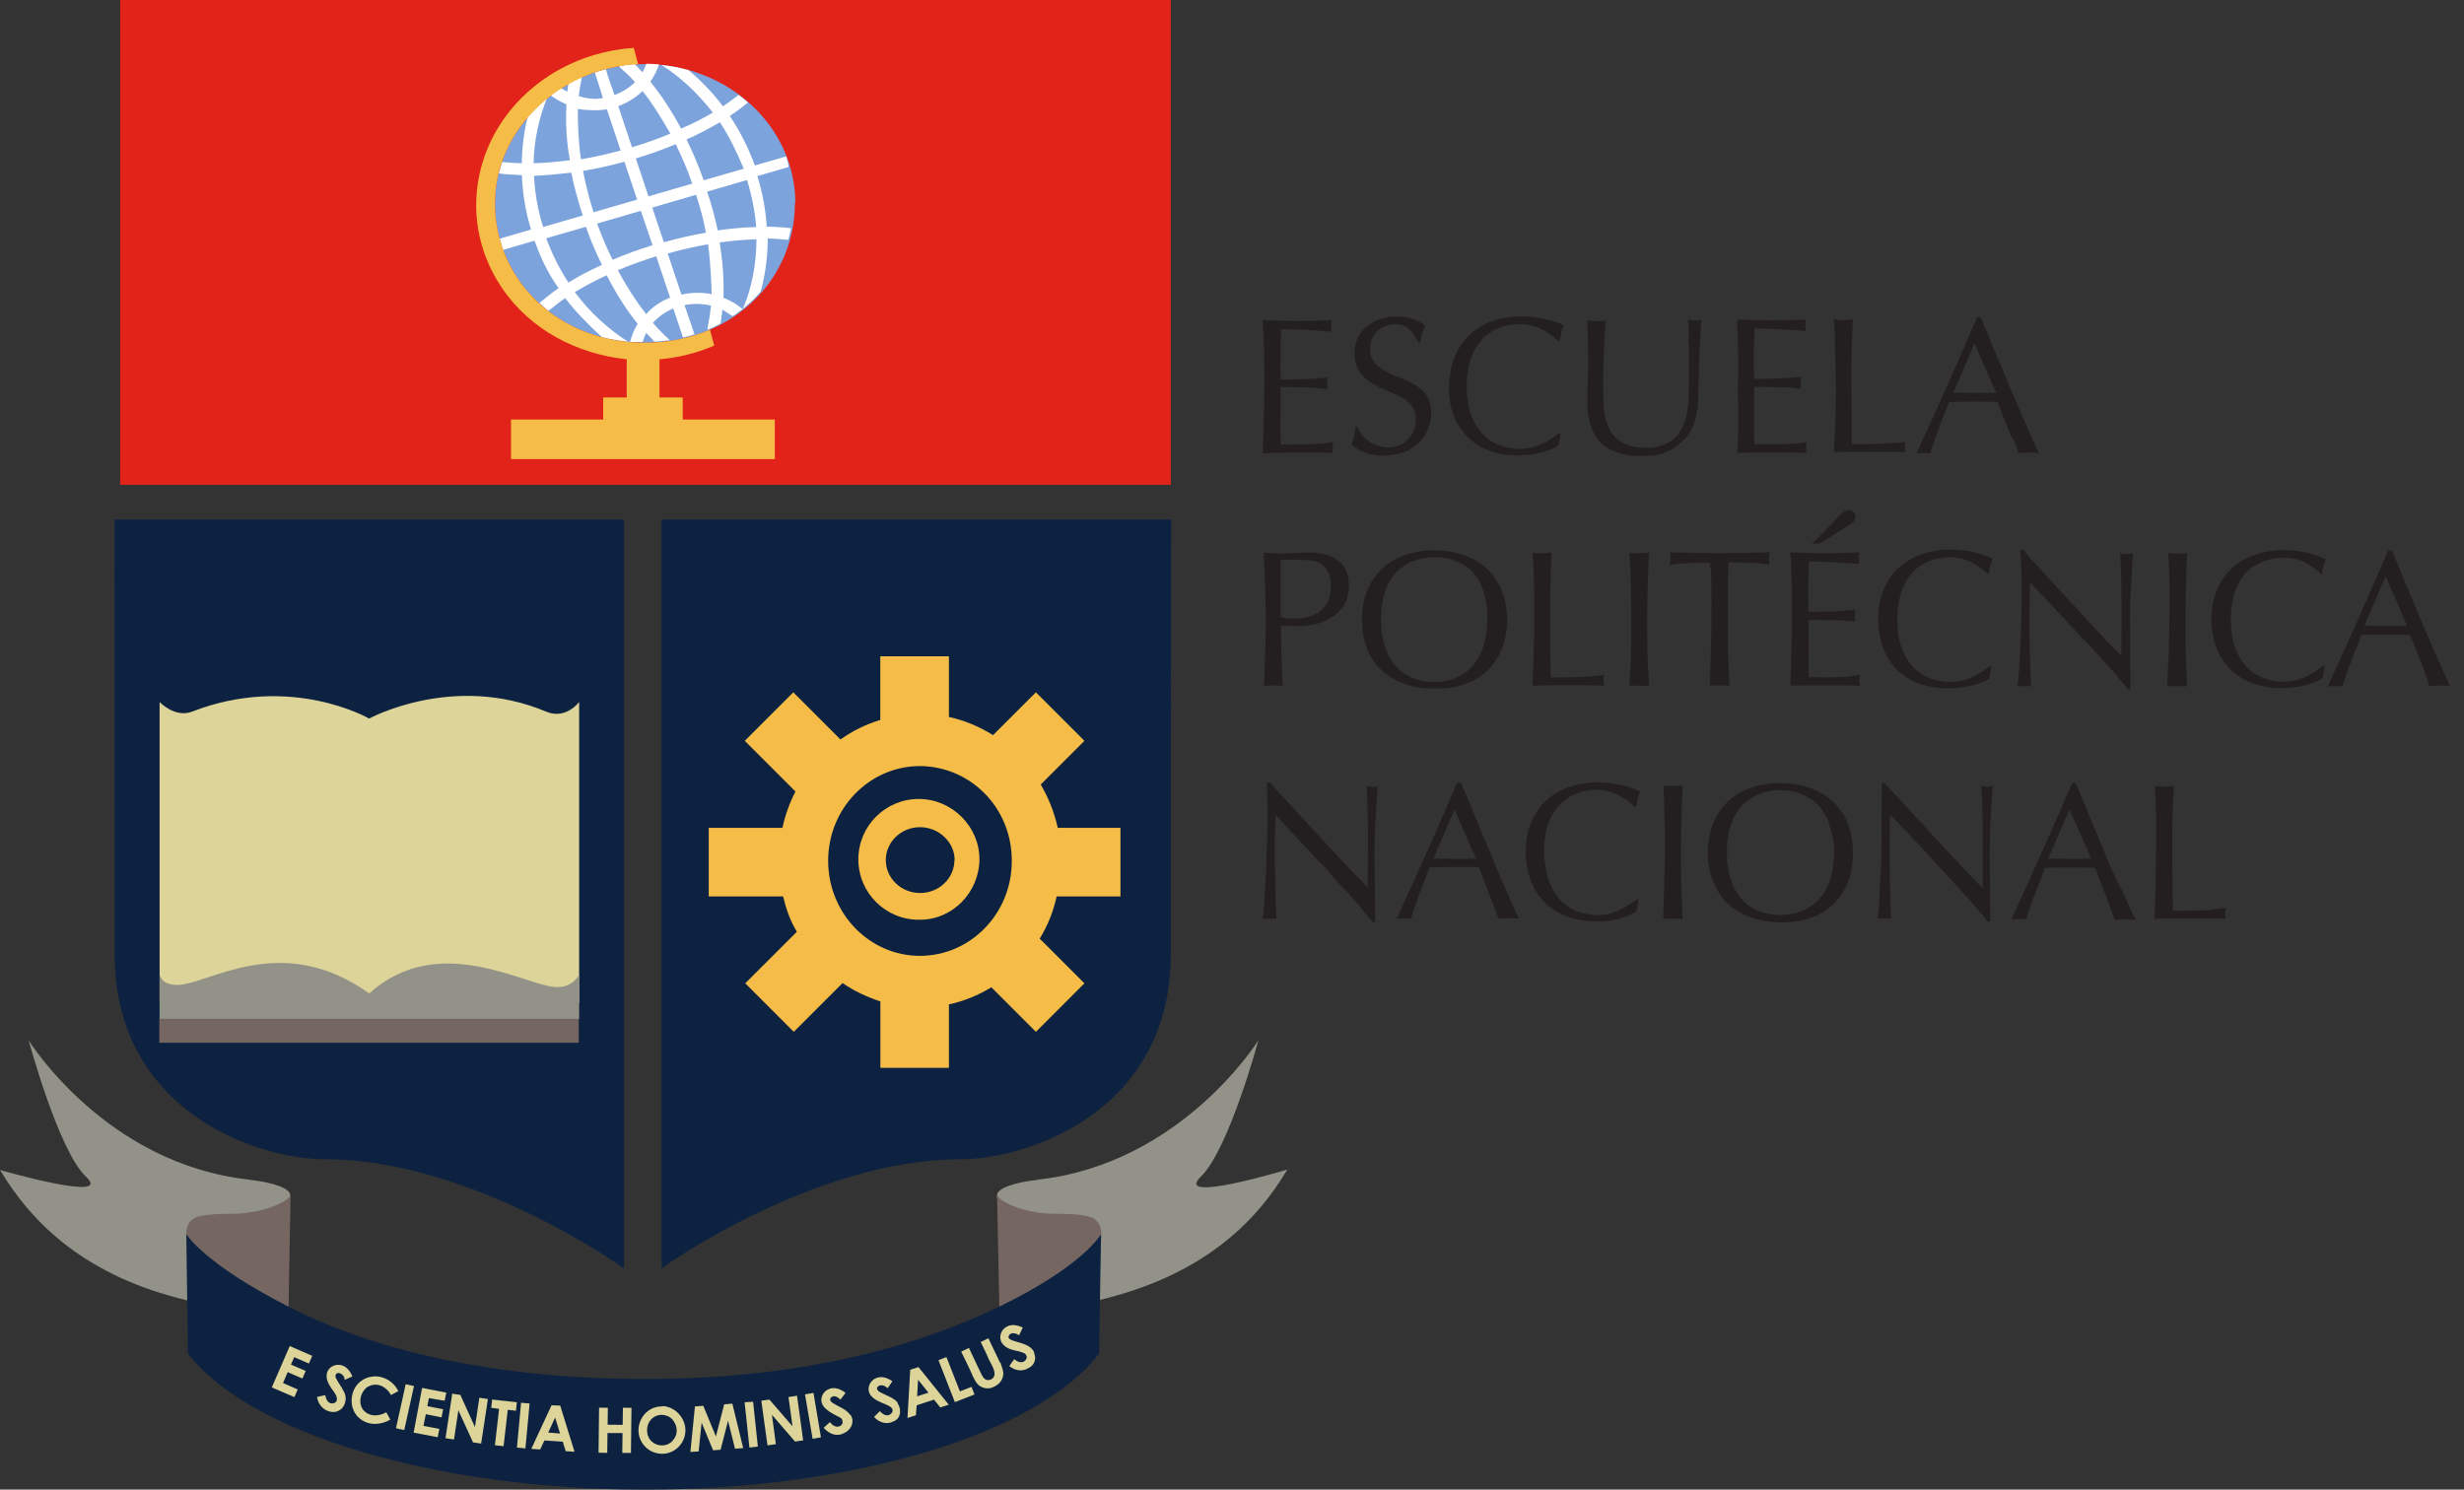 <svg xmlns="http://www.w3.org/2000/svg" xmlns:xlink="http://www.w3.org/1999/xlink" version="1.1" x="0px" y="0px" width="215px" height="130px" viewBox="0 0 215 130" enable-background="new 0 0 215 130" xml:space="preserve"><rect x="0" y="0" width="215" height="130" fill="#333333" stroke="none"/><g><path fill="#0D2240" d="M102.16 45.337H57.722v65.352c0 0 13.213-9.521 26.125-9.521c5.748 0 18.313-4.103 18.313-17.886 C102.16 69.5 102.2 45.3 102.2 45.337z"/><path fill="#0D2240" d="M10.005 45.337h44.436v65.352c0 0-13.213-9.521-26.125-9.521c-5.746 0-18.311-4.103-18.311-17.886 C10.005 69.5 10 45.3 10 45.337z"/><path fill="#E2231A" d="M102.16 0v42.306H10.486V0H102.16z"/><path fill="#929288" d="M87.001 104.524L87 104.31c0-0.603 1.463-1.114 3.566-1.351v-0.013 c12.568-1.393 19.236-12.162 19.236-12.162s-2.576 9.562-5.027 11.907c-2.457 2.4 7.551-0.625 7.551-0.625 c-2.869 4.848-7.617 9.274-16.34 11.373C95.986 113.4 87.3 105.3 87 104.524z"/><path fill="#766661" d="M91.996 105.926c2.652-0.018 3.2 0.3 3.4 0.38c0.793 0.5 0.7 1.4 0.7 1.4l-0.221 6.1 c0 0-8.662 0.265-8.674 0.273L87 104.31C87.197 104.8 89.2 105.9 92 105.926z"/><path fill="#929288" d="M25.324 104.524l0.002-0.215c0-0.603-1.465-1.114-3.566-1.351v-0.013 C9.193 101.6 2.5 90.8 2.5 90.784s2.578 9.6 5 11.907C10.005 105 0 102.1 0 102.1 c2.871 4.8 7.6 9.3 16.3 11.373C16.339 113.4 25 105.3 25.3 104.524z"/><path fill="#766661" d="M20.332 105.926c-2.654-0.018-3.246 0.306-3.373 0.38c-0.793 0.461-0.701 1.4-0.701 1.4l0.221 6.1 c0 0 8.7 0.3 8.7 0.273l0.174-9.724C25.13 104.8 23.1 105.9 20.3 105.926z"/><path fill="#0D2240" d="M96.07 107.706c-0.01 0.015-1.521 2.758-8.908 6.338c-7.387 3.581-17.654 6.31-30.832 6.3 c-13.18 0-23.721-2.504-31.178-6.32c-7.455-3.818-8.889-6.323-8.895-6.327l0.141 10.421C21.652 125 37.8 130 56.3 130 s34.359-5.001 39.607-11.873L96.07 107.706z"/><path fill="#231F20" d="M113.332 39.496c1.016 0 2.031-0.006 3 0.035c-0.109-0.283-0.07-0.675 0-0.962 c-1.057 0.198-2.16 0.211-3.232 0.216c-0.303 0.001-0.605 0-0.908 0h-0.424c-0.006-0.076-0.008-0.152-0.012-0.229 c-0.016-0.444-0.018-0.889-0.02-1.334c-0.004-1.146 0.01-2.292 0.01-3.439c1.363 0 2.754-0.001 4.1 0.2 c-0.061-0.347-0.061-0.684 0-1.029c-1.361 0.134-2.742 0.166-4.109 0.166c0-1.465-0.014-2.923 0.059-4.387 c1.482 0 3 0.1 4.4 0.218c-0.059-0.335-0.057-0.679 0-1.015c-2.01 0.104-4.016 0.104-6.025 0 c0.031 0.7 0.1 1.4 0.1 2.166c0.135 3.2 0 6.324-0.086 9.473C111.285 39.5 112.3 39.5 113.3 39.496z M119.335 39.582c1.006 0.3 2.2 0.2 3.209-0.13c1.004-0.388 1.777-1.166 2.127-2.186c0.33-0.96 0.318-2.16-0.355-2.969 c-0.773-0.928-1.949-1.188-2.992-1.683c-0.516-0.243-0.998-0.526-1.373-0.962c-0.334-0.371-0.42-0.907-0.395-1.389 c0.064-1.177 1.035-1.963 2.182-1.963c0.551 0 1.1 0.2 1.4 0.608c0.205 0.2 0.3 0.5 0.5 0.7 c0.025 0.1 0.1 0.3 0.1 0.251h0.176c0.09-0.495 0.219-0.979 0.455-1.426c-0.371-0.304-0.811-0.528-1.275-0.653 c-0.908-0.247-2.004-0.207-2.881 0.143c-0.877 0.349-1.586 1.009-1.869 1.923c-0.25 0.8-0.229 1.9 0.3 2.6 c0.67 1 1.8 1.4 2.8 1.831c0.529 0.2 1.1 0.5 1.5 0.869c0.387 0.4 0.6 0.8 0.6 1.3 c0.055 1.131-0.594 2.21-1.717 2.508c-1.096 0.292-2.305-0.126-2.982-1.031c0.029 0 0 0.067-0.018-0.023 c-0.064-0.087-0.047-0.063-0.016-0.023c-0.119-0.17-0.229-0.348-0.318-0.537c-0.047-0.095-0.133-0.061-0.234-0.061 c-0.025 0.27-0.055 0.54-0.109 0.804c-0.023 0.124-0.055 0.246-0.094 0.366c-0.029 0.1-0.156 0.307-0.07 0.4 C118.386 39.2 118.9 39.4 119.3 39.582z M118.853 37.972c-0.012-0.014-0.023-0.031-0.033-0.046 c0.004 0 0 0 0 0.023C118.839 38 118.8 38 118.9 37.972z M128.853 38.8 c0.955 0.6 2.1 0.9 3.2 0.936c0.631 0 1.25-0.019 1.869-0.135c0.541-0.101 1.109-0.229 1.602-0.478 c0.082-0.038 0.076-0.035 0.045-0.02c0.143-0.063 0.432-0.182 0.449-0.308c0.02-0.124 0.037-0.25 0.057-0.375 c0.025-0.177 0.162-0.529 0.02-0.661c-0.703 0.566-1.49 1.04-2.369 1.275c-0.891 0.24-1.916 0.161-2.783-0.143 c-1.695-0.593-2.633-2.167-2.873-3.886c-0.295-2.104 0.041-4.71 1.949-5.983c0.936-0.625 2.191-0.86 3.295-0.683 c0.561 0.1 1.1 0.3 1.6 0.621c0.244 0.2 0.5 0.3 0.7 0.517c0.088 0.1 0.2 0.2 0.3 0.2 c0.074 0.1 0.1 0.1 0.2 0.04c0.082-0.437 0.123-0.937 0.355-1.325c-2.023-0.899-4.477-1.091-6.553-0.25 c-1.984 0.803-3.215 2.646-3.414 4.751C126.171 35.2 126.9 37.5 128.9 38.809z M135.585 39.1 c-0.018 0.008-0.031 0.015-0.045 0.02C135.402 39.2 135.5 39.1 135.6 39.113z M147.043 38.3 c0.721-0.862 1.047-1.969 1.109-3.077c0.068-1.256 0.063-2.52 0.111-3.776c0.047-1.185 0.096-2.372 0.203-3.553 c-0.404 0.113-0.789 0.089-1.197 0c0.072 0.6 0.1 1.2 0.1 1.796c0.004 0.3 0 0.3 0 0.2 c0.01 0.7 0 1.4 0 2.14c0.004 1 0 2.014-0.047 3.012c-0.082 0.998-0.275 2.058-0.928 2.9 c-0.553 0.681-1.369 1.036-2.232 1.112c-1.057 0.092-2.23-0.048-3.068-0.757c-0.915-0.773-1.147-2.117-1.18-3.253 c-0.064-2.359 0.008-4.73 0.186-7.084c-0.535 0.108-1.072 0.101-1.611 0c0.066 1.2 0.1 2.4 0.1 3.6 c0.01 1.219-0.104 2.437-0.078 3.655c0.02 1 0.2 2 0.7 2.825c1.008 1.7 3.3 1.9 5.1 1.7 C145.318 39.6 146.3 39.1 147 38.299z M147.35 29.867c0-0.059 0-0.118 0-0.178 C147.34 29.1 147.3 29.7 147.3 29.867z M151.572 39.531c1.023-0.041 2.047-0.035 3.072-0.035 c1.016 0 2.029-0.006 3 0.035c-0.078-0.293-0.082-0.67 0-0.962c-1.053 0.201-2.158 0.211-3.227 0.2 c-0.305 0.001-0.605 0-0.908 0h-0.428c-0.002-0.076-0.006-0.152-0.008-0.229c-0.014-0.444-0.016-0.889-0.021-1.334 c-0.012-1.146 0.01-2.292 0.01-3.439c1.367 0 2.8 0 4.1 0.158c-0.066-0.342-0.066-0.688 0-1.029 c-1.361 0.134-2.742 0.166-4.111 0.166c0-0.718-0.014-1.437-0.016-2.155c0-0.378 0.006-0.758 0.023-1.136 c0.01-0.188 0.021-0.376 0.027-0.565c0.002-0.101 0.006-0.2 0.01-0.3c0.002-0.052 0.002-0.102 0.004-0.153 c-0.023-0.077 0.002-0.104 0.08-0.077c1.461 0 2.9 0.1 4.4 0.218c-0.057-0.335-0.057-0.679 0-1.015 c-2.01 0.104-4.02 0.104-6.029 0c0.033 0.7 0.1 1.4 0.1 2.166c0.066 1.4 0 2.8 0 4.2 C151.701 36 151.7 37.8 151.6 39.531z M166.256 38.569c-0.373 0.049-0.746 0.091-1.117 0.1 c-0.588 0.051-1.178 0.068-1.768 0.078c-0.33 0.005-0.66 0.009-0.992 0.011c-0.156 0.001-0.311 0.001-0.467 0 c-0.078 0-0.16 0-0.238 0c-0.115 0-0.078-0.025-0.082-0.125c-0.021-1.133-0.029-2.268-0.037-3.401 c-0.01-1.196-0.016-2.393-0.008-3.589c0.01-1.26 0.076-2.52 0.131-3.777c-0.559 0.096-1.1 0.102-1.658 0 c0.037 0.7 0.1 1.5 0.1 2.195c0.008 0.2 0 0.2 0 0.201c0.098 3.1 0.1 6.171-0.102 9.2 c1.016-0.039 2.033-0.035 3.049-0.035c1.063 0 2.127-0.007 3.2 0.035C166.158 39.2 166.2 38.9 166.3 38.569z M160.121 30.288c-0.004-0.067-0.006-0.135-0.008-0.201C160.09 29.6 160.1 30.2 160.1 30.288z M175.922 38.9 c0.043 0.1 0.1 0.3 0.1 0.38c0.033 0.1 0 0.3 0.2 0.268c0.557-0.066 1.168-0.062 1.7 0 c-0.447-0.843-0.811-1.734-1.191-2.608c-0.447-1.012-0.877-2.034-1.313-3.051c-0.879-2.059-1.721-4.134-2.588-6.198 c-0.074 0-0.252-0.037-0.314 0c-0.115 0.264-0.229 0.528-0.346 0.792c-0.229 0.524-0.457 1.049-0.688 1.6 c-0.465 1.06-0.934 2.118-1.4 3.177c-0.934 2.112-1.883 4.218-2.855 6.313c0.416-0.044 0.832-0.045 1.2 0 c0.09-0.316 0.191-0.632 0.297-0.944c0.395-1.172 0.852-2.323 1.311-3.47c0.045-0.113 0.141-0.078 0.254-0.082 c0.074-0.002 0.148-0.003 0.223-0.006c0.145-0.004 0.293-0.005 0.439-0.007c0.295-0.005 0.586-0.014 0.879-0.015 c0.629-0.002 1.3 0 1.9 0.018c0.18 0 0.4 0 0.5 0.016c0.133 0 0.2 0.2 0.2 0.3 c0.113 0.3 0.2 0.6 0.3 0.839c0.24 0.6 0.5 1.2 0.7 1.772C175.707 38.3 175.8 38.6 175.9 38.875z M170.449 34.263c0.613-1.434 1.23-2.868 1.846-4.302c0.621 1.4 1.2 2.9 1.9 4.3 C172.922 34.3 171.7 34.3 170.4 34.263z M111.914 59.862c-0.092-1.757-0.131-3.511-0.131-5.269 c1.166 0.1 2.5 0.1 3.59-0.307c0.992-0.371 1.904-1.101 2.191-2.159c0.275-1.008 0.178-2.274-0.607-3.038 c-0.777-0.789-2.09-0.909-3.141-0.863c-0.584 0.025-1.17 0.061-1.756 0.081c-0.598 0.021-1.201-0.031-1.799-0.085 c0.029 0.7 0.1 1.5 0.1 2.197c0.137 3.1 0.1 6.305-0.086 9.442C110.812 59.8 111.4 59.8 111.9 59.862z M111.783 48.856h1.439c0.871 0 2 0 2.5 0.813c0.313 0.4 0.4 1 0.4 1.518c0 0.529-0.084 1.072-0.359 1.5 c-0.588 0.977-1.721 1.3-2.803 1.3c-0.17 0-0.338-0.008-0.506-0.022c-0.066-0.006-0.691-0.069-0.691-0.117V48.856z M125.541 60.1 c1.129-0.041 2.287-0.28 3.273-0.854c0.926-0.54 1.66-1.367 2.113-2.337c0.48-1.03 0.631-2.193 0.563-3.322 c-0.07-1.102-0.387-2.185-1.014-3.1c-1.33-1.934-3.729-2.601-5.975-2.435c-1.125 0.084-2.244 0.393-3.189 1 c-0.904 0.597-1.592 1.452-2.004 2.455c0.078-0.189 0.154-0.374 0 0.001c-0.152 0.375-0.076 0.2 0 0 c-0.416 1.015-0.525 2.144-0.438 3.229c0.088 1.1 0.4 2.1 1 2.997C121.179 59.5 123.4 60.2 125.5 60.076z M123.089 59.088c-2.145-0.959-2.703-3.474-2.574-5.609c0.064-1.073 0.326-2.173 0.947-3.067c0.635-0.914 1.6-1.478 2.686-1.686 c1.123-0.213 2.379-0.086 3.4 0.47c0.957 0.5 1.6 1.4 1.9 2.443c0.338 1 0.4 2 0.3 3 c-0.057 0.978-0.279 1.958-0.781 2.807C127.869 59.5 125.1 60 123.1 59.088z M133.816 50.2 c-0.002-0.086 0 0.2 0 0.312c-0.002-0.041-0.002-0.081-0.002-0.122C133.822 50.4 133.8 50.3 133.8 50.23z M138.775 59.03c-0.582 0.048-1.164 0.063-1.748 0.074c-0.32 0.007-0.641 0.011-0.961 0.014c-0.152 0.001-0.305 0.003-0.457 0 c-0.076 0.001-0.152 0.001-0.229 0.001c-0.115 0-0.08-0.028-0.08-0.125c-0.014-1.135-0.035-2.268-0.043-3.403 c-0.014-2.46 0.01-4.912 0.127-7.37c-0.564 0.097-1.088 0.097-1.652 0c0.027 0.7 0.1 1.3 0.1 2 c0.002 0 0 0.1 0 0.19c0.008 0.3 0 0.2 0 0.122c0.109 3.1 0 6.221-0.096 9.3 c1.016-0.035 2.031-0.03 3.049-0.03c1.063 0 2.125-0.009 3.2 0.03c-0.104-0.336-0.088-0.628 0-0.965 C139.572 59 139.2 59 138.8 59.03z M142.283 50.624c-0.004-0.067-0.004-0.136-0.006-0.204 C142.248 49.8 142.3 50.6 142.3 50.624z M142.182 48.223c0.033 0.7 0.1 1.5 0.1 2.2 c0.004 0.1 0 0.2 0 0.204c0.096 3.1 0.1 6.167-0.102 9.238c0.551-0.041 1.104-0.04 1.7 0 c-0.031-0.634-0.061-1.267-0.086-1.9c-0.139-3.24-0.057-6.503 0.086-9.74C143.268 48.3 142.8 48.3 142.2 48.223z M145.691 49.292c1.189-0.173 2.412-0.184 3.613-0.184c0.01 0.3 0 0.6 0 0.931c0.074 3.3 0 6.554-0.105 9.8 c0.551-0.04 1.104-0.04 1.7 0c-0.061-1.452-0.133-2.901-0.133-4.356v-2.874c0-1.175 0.014-2.35 0.049-3.524 c1.203 0 2.4 0 3.6 0.184c-0.102-0.376-0.088-0.692 0-1.069c-2.912 0.095-5.813 0.095-8.725 0 C145.789 48.6 145.8 48.9 145.7 49.292z M149.305 49.108C149.02 49.1 149.3 50.3 149.3 49.108L149.305 49.108z M158.941 47.358l1.205-0.771c0.363-0.232 0.727-0.465 1.09-0.697c0.221-0.14 0.506-0.313 0.613-0.559 c0.164-0.377-0.076-0.815-0.51-0.815c-0.402 0-0.686 0.339-0.949 0.604c-0.287 0.289-0.57 0.578-0.855 0.9 c-0.48 0.487-0.961 0.973-1.441 1.459C158.385 47.4 158.7 47.5 158.9 47.358z M159.156 59.1 c-0.301 0.002-0.602 0.001-0.902 0.001h-0.424c-0.004-0.077-0.008-0.154-0.008-0.23c-0.02-0.446-0.023-0.892-0.023-1.336 c-0.01-1.145 0.008-2.288 0.008-3.429c1.365 0 2.754-0.021 4.1 0.147c-0.074-0.338-0.074-0.693 0-1.033 c-1.365 0.135-2.744 0.168-4.113 0.168c0-0.718-0.01-1.436-0.01-2.154c0-0.745 0.041-1.487 0.061-2.231 c1.488 0 3 0.1 4.4 0.217c-0.064-0.337-0.063-0.681 0-1.018c-2.014 0.097-4.018 0.097-6.029 0 c0.029 0.7 0.1 1.4 0.1 2.172c0.107 3.2 0 6.317-0.09 9.468c1.023-0.038 2.047-0.03 3.072-0.03 c1.012 0 2.025-0.008 3 0.03c-0.08-0.305-0.066-0.658 0-0.965C161.342 59.1 160.2 59.1 159.2 59.121z M167.543 49.4 c0.93-0.641 2.178-0.878 3.287-0.725c0.586 0.1 1.1 0.3 1.6 0.628c0.252 0.2 0.5 0.3 0.7 0.5 c0.096 0.1 0.2 0.2 0.3 0.271c0.049 0.1 0.1 0 0.1 0.004c0.074-0.436 0.133-0.932 0.352-1.321 c-1.988-0.919-4.506-1.099-6.553-0.256c-0.951 0.393-1.801 1.036-2.395 1.883c-0.59 0.843-0.92 1.852-1.02 2.9 c-0.217 2.2 0.5 4.6 2.4 5.819c0.959 0.6 2.1 0.9 3.3 0.971c0.635 0 1.254-0.019 1.877-0.132 c0.545-0.099 1.096-0.228 1.6-0.468c-0.051 0.024-0.088 0 0.014-0.004c0.109-0.054 0.461-0.188 0.482-0.327l0.059-0.375 c0.029-0.186 0.164-0.52 0.025-0.665c-0.738 0.558-1.477 1.019-2.375 1.27c-0.895 0.25-1.912 0.159-2.783-0.139 c-1.672-0.572-2.609-2.134-2.863-3.818C165.346 53.3 165.7 50.7 167.5 49.397z M176.564 48 c-0.068-0.026-0.197 0-0.271 0c0.059 0.9 0.1 1.7 0.1 2.599c0.002 1 0 2.039-0.01 3.1 c-0.02 1.137-0.066 2.275-0.129 3.411c-0.057 0.932-0.092 1.865-0.213 2.79c0.402-0.04 0.813-0.042 1.2 0 c-0.088-0.749-0.072-1.519-0.1-2.272c-0.029-0.857-0.051-1.719-0.051-2.576c0-1.416 0.012-2.83 0.043-4.246 c1.402 1.5 2.8 3 4.2 4.483c-0.666-0.708 0.3 0.4 0.6 0.621c-0.125-0.135-0.25-0.272-0.375-0.409 c0.426 0.5 0.5 0.5 0.4 0.409c0.672 0.7 1.3 1.5 2 2.213c0.379 0.4 0.8 0.9 1.1 1.3 c0.174 0.2 0.4 0.4 0.5 0.606c0.078 0.1 0.1 0.1 0.2 0.11h0.139c0-2.041-0.047-4.082-0.047-6.123 c0-0.982 0.053-1.966 0.104-2.946c0.051-0.931 0.086-1.863 0.162-2.791c-0.379 0.106-0.732 0.106-1.113 0 c0.168 3 0.1 6 0.1 8.944c-1.547-1.531-3.014-3.151-4.488-4.75c-0.799-0.861-1.592-1.726-2.383-2.589 c-0.385-0.418-0.77-0.835-1.158-1.253C176.916 48.4 176.7 48.2 176.6 48.004z M189.137 59.9 c0.551-0.04 1.104-0.04 1.7 0c-0.025-0.634-0.053-1.267-0.082-1.9c-0.066-1.469-0.049-2.941-0.049-4.412 c0-1.778 0.063-3.551 0.131-5.328c-0.563 0.096-1.088 0.096-1.652 0c0.033 0.7 0.1 1.5 0.1 2.2 c0.059 1.4 0 2.8 0 4.174C189.27 56.4 189.2 58.1 189.1 59.862z M196.709 49.4 c0.938-0.624 2.197-0.852 3.303-0.677c0.582 0.1 1.1 0.3 1.6 0.654c0.24 0.2 0.5 0.3 0.7 0.5 c0.088 0.1 0.2 0.2 0.2 0.245c0.047 0.1 0.1 0 0.1 0c0.07-0.432 0.121-0.941 0.352-1.321 c-1.994-0.915-4.504-1.1-6.555-0.256c-0.953 0.393-1.799 1.036-2.391 1.883c-0.607 0.865-0.938 1.894-1.029 2.9 c-0.188 2.2 0.5 4.5 2.5 5.785c0.971 0.6 2.1 0.9 3.3 0.939c1.119 0 2.35-0.118 3.377-0.593 c-0.039 0.019-0.055 0 0.035-0.014c0.111-0.055 0.467-0.189 0.486-0.327l0.063-0.375c0.023-0.153 0.045-0.306 0.068-0.459 c0.018-0.116 0.033-0.123-0.049-0.206c-0.744 0.573-1.521 1.051-2.436 1.286c-0.898 0.232-1.918 0.135-2.785-0.177 c-1.662-0.602-2.566-2.177-2.805-3.862C194.469 53.2 194.8 50.6 196.7 49.361z M212.609 57.3 c-0.434-0.996-0.861-1.995-1.283-2.994c-0.883-2.081-1.738-4.172-2.609-6.256h-0.314c-0.061 0-0.285 0.643-0.32 0.7 c-0.229 0.526-0.459 1.051-0.689 1.576c-0.461 1.061-0.928 2.118-1.395 3.176c-0.941 2.138-1.91 4.264-2.893 6.4 c0.232-0.023 0.467-0.032 0.703-0.03c0.115 0 0.2 0 0.4 0.014c0.076 0 0.2 0.1 0.213-0.031 c0.098-0.33 0.203-0.659 0.313-0.985c0.398-1.165 0.848-2.315 1.314-3.455c1.24-0.042 2.486-0.051 3.727-0.018 c0.184 0 0.4 0 0.5 0.018c0.051 0.1 0.1 0.3 0.2 0.402c0.111 0.3 0.2 0.6 0.3 0.8 c0.238 0.6 0.5 1.2 0.7 1.769c0.115 0.3 0.2 0.6 0.3 0.876c0.043 0.1 0.1 0.2 0.1 0.4 c0.021 0.1 0 0.1 0.1 0.166c0.025 0.1 0.1 0 0.1 0.038c0.537-0.048 1.119-0.047 1.7 0 C213.338 59 213 58.1 212.6 57.254z M206.314 54.593c0.619-1.432 1.232-2.865 1.846-4.297l1.873 4.3 C208.791 54.7 207.6 54.6 206.3 54.593z M119.25 68.56c0.176 3 0.1 6 0.1 8.9 c-1.535-1.544-3.004-3.157-4.486-4.752c-0.797-0.86-1.59-1.728-2.387-2.59c-0.383-0.42-0.768-0.836-1.152-1.253 c-0.176-0.188-0.35-0.378-0.525-0.567c-0.066-0.027-0.193 0-0.268 0c0.096 1.9 0.1 3.8 0 5.7 c-0.02 1.136-0.066 2.276-0.133 3.414c-0.057 0.929-0.076 1.865-0.211 2.785c0.402-0.04 0.811-0.042 1.2 0 c-0.08-0.749-0.068-1.517-0.092-2.271c-0.025-0.857-0.031-1.716-0.049-2.577c-0.029-1.414 0.006-2.83 0.043-4.245 c1.471 1.6 2.9 3.1 4.4 4.7c0.471 0.5 0.5 0.5 0.3 0.365c0.697 0.8 1.4 1.5 2.1 2.3 c0.385 0.4 0.8 0.9 1.1 1.301c0.178 0.2 0.4 0.4 0.5 0.613c0.074 0.1 0.2 0.1 0.3 0.1 c0-2.025-0.051-4.05-0.051-6.075c0-1.93 0.146-3.86 0.266-5.786C119.98 68.7 119.6 68.7 119.2 68.56z M116.107 76.2 c-0.111-0.121-0.223-0.245-0.336-0.365C114.773 74.7 115.8 75.8 116.1 76.169z M130.062 74.5 c-0.865-2.065-1.717-4.136-2.584-6.201h-0.314c-0.059 0-0.285 0.641-0.318 0.721c-0.229 0.522-0.459 1.048-0.689 1.6 c-0.465 1.062-0.932 2.118-1.4 3.177c-0.949 2.135-1.91 4.265-2.887 6.385c0.395-0.038 0.793-0.038 1.186-0.004 c0.105 0 0.096-0.104 0.123-0.196c0.021-0.071 0.043-0.142 0.064-0.214c0.049-0.155 0.1-0.311 0.15-0.465 c0.393-1.169 0.838-2.323 1.305-3.464c0.059-0.141 0.057-0.144 0.209-0.148c0.074-0.003 0.148-0.004 0.223-0.004 c0.145-0.005 0.293-0.008 0.438-0.011c0.295-0.004 0.588-0.012 0.883-0.012c0.627-0.003 1.3 0 1.9 0 c0.182 0 0.4 0 0.5 0.012c0.1 0 0.143-0.029 0.2 0.069c0.025 0.1 0.1 0.1 0.1 0.2 c0.109 0.3 0.2 0.6 0.3 0.84c0.248 0.6 0.5 1.2 0.7 1.776c0.209 0.5 0.4 1.1 0.6 1.6 c0.299-0.036 0.6-0.027 0.9-0.027c0.295 0 0.592-0.009 0.9 0.027c-0.445-0.841-0.809-1.729-1.186-2.604 C130.935 76.6 130.5 75.6 130.1 74.544z M125.074 74.934c0.615-1.433 1.23-2.87 1.846-4.305 c0.625 1.4 1.2 2.9 1.9 4.305C127.552 75 126.3 74.9 125.1 74.934z M136.687 69.7 c0.926-0.643 2.178-0.885 3.287-0.726c0.58 0.1 1.1 0.3 1.6 0.629c0.244 0.1 0.5 0.3 0.7 0.5 c0.088 0.1 0.2 0.2 0.3 0.248c0.07 0.1 0.1 0.1 0.2 0.044c0.088-0.437 0.131-0.934 0.359-1.322 c-2.004-0.901-4.493-1.103-6.555-0.258c-0.955 0.392-1.801 1.033-2.393 1.884c-0.59 0.845-0.922 1.85-1.02 2.9 c-0.215 2.2 0.5 4.6 2.5 5.855c0.961 0.6 2.1 0.9 3.2 0.936c1.137 0.1 2.407-0.104 3.446-0.597 c-0.045 0.021-0.072 0 0.021-0.011c0.109-0.053 0.467-0.189 0.488-0.326c0.02-0.125 0.039-0.248 0.057-0.373 c0.025-0.153 0.047-0.307 0.07-0.458c0.02-0.113 0.035-0.123-0.049-0.205c-0.717 0.558-1.48 1.031-2.364 1.3 c-0.898 0.243-1.912 0.159-2.789-0.14c-1.67-0.571-2.609-2.134-2.861-3.817C134.486 73.7 134.8 71 136.7 69.733z M145.131 68.56c0.029 0.7 0.1 1.4 0.1 2.118c-0.018-0.346 0 0.1 0 0.239c-0.002-0.056-0.004-0.108-0.006-0.162 c0.008 0.2 0 0.2 0 0.162c0.105 3.1 0 6.193-0.104 9.28c0.553-0.038 1.107-0.04 1.7 0 c-0.029-0.631-0.061-1.263-0.084-1.896c-0.121-3.245-0.059-6.5 0.084-9.741C146.217 68.6 145.7 68.6 145.1 68.56z M149.486 71.839C149.789 71.1 149.2 72.6 149.5 71.839L149.486 71.839z M160.654 70.8 c-1.324-1.944-3.732-2.596-5.977-2.434c-1.127 0.082-2.244 0.39-3.191 1.014c-0.904 0.596-1.596 1.456-2 2.5 c-0.418 1.009-0.525 2.135-0.441 3.217c0.082 1 0.4 2 1 2.907c1.242 1.9 3.5 2.5 5.6 2.5 c1.137-0.033 2.295-0.261 3.295-0.824c0.939-0.528 1.672-1.34 2.141-2.309c0.496-1.029 0.648-2.193 0.588-3.324 C161.602 72.8 161.3 71.7 160.7 70.8z M160.002 74.998c-0.057 0.979-0.27 1.958-0.777 2.8 c-0.555 0.931-1.441 1.591-2.488 1.866c-1.123 0.296-2.404 0.238-3.471-0.244c-2.152-0.973-2.691-3.461-2.572-5.607 c0.061-1.074 0.324-2.169 0.947-3.065c0.629-0.912 1.598-1.485 2.68-1.689c1.121-0.213 2.389-0.093 3.4 0.5 c0.938 0.5 1.6 1.4 1.9 2.392c-0.051-0.146-0.086-0.251 0 0.054c0.105 0.3 0.1 0.2 0 0.1 C159.996 73 160.1 74 160 74.998z M159.666 71.977c-0.006-0.02-0.012-0.035-0.02-0.054 c0.014 0 0 0.1 0 0.111C159.68 72 159.7 72 159.7 71.977z M169.008 75.4 c0.072 0.1 0.4 0.5 0.7 0.719c-0.086-0.091-0.17-0.188-0.256-0.278C169.283 75.7 169.1 75.5 169 75.363z M172.895 68.56c0.18 3 0.1 6 0.1 8.945c-1.535-1.544-3.004-3.155-4.482-4.752c-0.795-0.86-1.588-1.73-2.383-2.59 c-0.387-0.417-0.771-0.836-1.158-1.253c-0.172-0.188-0.346-0.378-0.523-0.567c-0.066-0.027-0.195 0-0.27 0 c0.047 0.9 0 1.7 0 2.594c0.004 1 0 2.041-0.006 3.062c-0.021 1.138-0.068 2.276-0.137 3.4 c-0.053 0.929-0.078 1.863-0.207 2.785c0.404-0.04 0.814-0.04 1.2 0c-0.057-0.335-0.039-0.69-0.057-1.03 c-0.02-0.411-0.029-0.826-0.041-1.241c-0.02-0.857-0.039-1.716-0.051-2.577c-0.016-1.414-0.002-2.83 0.047-4.245 c1.332 1.4 2.7 2.8 4 4.26c-0.049-0.053 0 0 0.4 0.44c0.545 0.6 0.5 0.5 0.3 0.3 c0.705 0.8 1.4 1.5 2.1 2.312c0.383 0.4 0.8 0.9 1.1 1.3c0.182 0.2 0.4 0.4 0.5 0.6 c0.078 0.1 0.1 0.1 0.2 0.111h0.139c0-2.025-0.057-4.05-0.057-6.075c0-1.928 0.145-3.863 0.273-5.786 C173.629 68.7 173.3 68.7 172.9 68.56z M183.707 74.544c-0.875-2.062-1.723-4.134-2.584-6.201 c-0.074 0-0.252-0.036-0.314 0c-0.117 0.264-0.23 0.528-0.348 0.791c-0.23 0.525-0.459 1.049-0.688 1.6 c-0.457 1.036-0.914 2.071-1.375 3.105c-0.947 2.135-1.902 4.267-2.885 6.385c0.418-0.04 0.838-0.038 1.3 0 c0.082-0.306 0.178-0.607 0.279-0.908c0.393-1.159 0.84-2.3 1.297-3.435c0.057-0.143 0.057-0.144 0.209-0.148 c0.074-0.003 0.148-0.004 0.223-0.004c0.146-0.005 0.291-0.008 0.439-0.011c0.293-0.004 0.582-0.012 0.875-0.012 c0.629-0.003 1.3 0 1.9 0.015c0.184 0 0.4 0 0.6 0.012c0.098 0 0.143-0.029 0.2 0.1 c0.025 0.1 0.1 0.1 0.1 0.202c0.109 0.3 0.2 0.6 0.3 0.84c0.242 0.6 0.5 1.2 0.7 1.8 c0.209 0.5 0.4 1.1 0.6 1.604c0.574-0.067 1.215-0.069 1.8 0c-0.434-0.848-0.809-1.729-1.186-2.604 C184.578 76.6 184.1 75.6 183.7 74.544z M178.723 74.934c0.617-1.433 1.23-2.87 1.844-4.305 c0.629 1.4 1.3 2.9 1.9 4.305C181.201 75 180 74.9 178.7 74.934z M193.061 79.4 c-0.578 0.051-1.16 0.065-1.742 0.076c-0.32 0.004-0.641 0.008-0.959 0.008c-0.154 0.003-0.305 0.003-0.457 0 c-0.076 0-0.156 0-0.232 0c-0.113 0-0.078-0.026-0.078-0.123c-0.018-1.135-0.031-2.27-0.041-3.405 c-0.01-1.196-0.025-2.392-0.01-3.588c0.014-1.258 0.078-2.518 0.133-3.776c-0.57 0.081-1.082 0.081-1.652 0 c0.027 0.7 0.1 1.5 0.1 2.195c0.066 1.4 0 2.8 0 4.194c0 1.753-0.053 3.499-0.127 5.2 c1.014-0.034 2.027-0.027 3.041-0.027c1.064 0 2.129-0.011 3.2 0.027c-0.104-0.338-0.092-0.622 0-0.965 C193.859 79.3 193.5 79.3 193.1 79.365z"/><rect x="13.9" y="88.9" fill="#766661" width="36.6" height="2.1"/><g><path fill="#DDD499" d="M50.535 87.537V61.263c0 0-1.154 1.562-2.863 0.847c-8.125-3.424-15.465 0.606-15.465 0.6 s-6.834-3.955-15.445-0.606c-1.498 0.578-2.836-0.839-2.836-0.839v26.267H50.535z"/><path fill="#929288" d="M50.535 85.049c0 0-0.49 1.097-1.906 1.097c-2.66 0-10.252-4.979-16.406 0.546h-0.014 c-7.701-5.508-14.064-0.735-16.725-0.735c-1.342 0-1.492-0.749-1.559-0.892c-0.006-0.007 0-0.016 0-0.016v3.869h18.283h0.014 h18.313V85.049z"/></g><path fill="#DDD499" d="M23.716 121.079l1.973 0.846l0.289-0.667l-1.285-0.563l0.412-0.95l1.283 0.559l0.287-0.664l-1.287-0.552 l0.285-0.649l1.283 0.556l0.289-0.672l-1.961-0.854L23.716 121.079z M29.994 121.428c-0.186-0.416-0.498-0.77-0.688-1.184 c-0.119-0.258 0.082-0.514 0.363-0.398c0.244 0.1 0.4 0.3 0.4 0.576l0.68-0.298c-0.211-0.513-0.568-0.968-1.16-1.015 c-0.584-0.045-1.115 0.392-1.092 0.991c0.018 0.5 0.3 0.9 0.6 1.304c0.127 0.2 0.3 0.4 0.3 0.7 c0.014 0.31-0.316 0.415-0.57 0.35c-0.227-0.082-0.377-0.312-0.447-0.703l-0.715 0.161c0.109 0.8 0.8 1.4 1.6 1.3 c0.334-0.064 0.621-0.287 0.764-0.595C30.226 122.2 30.2 121.8 30 121.428C29.958 121.3 30.1 121.6 30 121.4 z M32.121 121.012c0.779-0.431 1.6 0 2 0.73l0.639-0.341c-0.396-0.811-1.244-1.34-2.15-1.282 c-0.896 0.057-1.623 0.648-1.852 1.515c-0.215 0.8 0 1.7 0.7 2.21c0.787 0.6 1.8 0.5 2.6 0.046l-0.35-0.643 c-0.682 0.402-1.6 0.409-2.09-0.308C31.236 122.3 31.5 121.4 32.1 121.012C32.435 120.8 31.8 121.2 32.1 121.012z M35.4 120.797l-0.848 3.843l0.721 0.163l0.85-3.844L35.4 120.797z M38.796 122.243l0.146-0.713l-2.113-0.407l-0.736 3.9 l2.1 0.402l0.141-0.726l-1.383-0.263l0.205-1.017l1.373 0.271l0.135-0.706l-1.379-0.271l0.139-0.699L38.796 122.243z M41.443 124.542l-1.275-2.809l-0.709-0.105l-0.586 3.885l0.742 0.109l0.381-2.547l1.279 2.803l0.707 0.101l0.59-3.885 l-0.744-0.115L41.443 124.542z M42.863 122.861l0.686 0.089l-0.363 3.177l0.754 0.081l0.367-3.174l0.715 0.079l0.076-0.738 l-2.156-0.239L42.863 122.861z M45.107 126.33l0.738 0.072l0.367-3.916l-0.744-0.07L45.107 126.33z M48.125 122.64l-1.764 3.8 l0.771 0.057l0.373-0.789l1.6 0.108l0.256 0.828l0.77 0.052l-1.248-4.029L48.125 122.64z M47.837 125.018l0.6-1.314l0.432 1.4 L47.837 125.018z M54.332 124.347l-1.314-0.012l0.021-1.479l-0.766-0.008l-0.045 3.933l0.758 0.006l0.021-1.728l1.314 0 l-0.023 1.732l0.756 0.006l0.047-3.938l-0.748-0.004L54.332 124.347z M57.705 122.739c-1.178 0.012-2.055 1.06-1.99 2.2 c0.066 1.1 1 2 2.2 1.927c1.123-0.072 1.961-1.073 1.889-2.187C59.712 123.6 58.8 122.7 57.7 122.7 C57.333 122.7 58.3 122.7 57.7 122.739z M58.683 125.746c-0.512 0.549-1.402 0.517-1.902-0.037 c-0.447-0.494-0.42-1.352 0.029-1.833c0.49-0.529 1.32-0.533 1.834-0.035C59.146 124.4 59.2 125.2 58.7 125.7 C58.443 126 58.9 125.5 58.7 125.746z M63.191 122.555l-0.723 2.8l-1.104-2.672l-0.727 0.057l-0.395 3.971l0.719-0.047 l0.26-2.515l0.998 2.415l0.658-0.045l0.65-2.534l0.607 2.447l0.715-0.058l-0.947-3.877L63.191 122.555z M64.976 122.4 l0.416 3.928l0.736-0.087l-0.414-3.911L64.976 122.375z M68.8 121.92l0.354 2.556l-2.014-2.333l-0.711 0.093l0.539 3.9 l0.732-0.104l-0.346-2.564l2.018 2.335l0.709-0.101l-0.535-3.897L68.8 121.92z M70.242 121.689l0.662 3.874l0.729-0.127 l-0.652-3.879L70.242 121.689z M74.169 123.46c-0.334-0.489-1.018-0.704-1.496-1.015c-0.176-0.111-0.352-0.313-0.139-0.502 c0.262-0.231 0.6 0 0.8 0.2l0.447-0.586c-0.443-0.345-0.992-0.564-1.535-0.3c-0.508 0.251-0.75 0.898-0.441 1.4 c0.27 0.4 0.8 0.7 1.2 0.896c0.186 0.1 0.5 0.2 0.5 0.443c0.096 0.254-0.121 0.461-0.348 0.5 c-0.248 0.051-0.496-0.084-0.746-0.384l-0.541 0.491c0.432 0.5 1.1 0.8 1.7 0.5 C74.328 124.8 74.6 124 74.2 123.46C74.08 123.3 74.3 123.6 74.2 123.46z M78.33 122.4 c-0.383-0.451-1.051-0.63-1.551-0.91c-0.201-0.113-0.395-0.354-0.121-0.529c0.27-0.172 0.6 0 0.8 0.187l0.408-0.61 c-0.467-0.317-1.02-0.509-1.551-0.207c-0.484 0.275-0.703 0.941-0.359 1.416c0.297 0.4 0.8 0.6 1.3 0.8 c0.201 0.1 0.5 0.2 0.6 0.41c0.113 0.251-0.104 0.47-0.324 0.544c-0.238 0.053-0.492-0.053-0.76-0.346l-0.506 0.5 c0.451 0.5 1.1 0.7 1.7 0.389C78.605 123.8 78.7 123 78.3 122.43C78.234 122.3 78.4 122.6 78.3 122.43z M79.423 119.539l-0.238 4.207l0.736-0.236l0.061-0.87l1.52-0.496l0.543 0.685l0.738-0.24l-2.637-3.283L79.423 119.539z M80.025 121.857l0.082-1.446l0.908 1.128L80.025 121.857z M83.759 121.428l-1.174-2.995l-0.697 0.27l1.432 3.663l1.711-0.67 l-0.26-0.664L83.759 121.428z M87.259 118.92l-1.014-2.126l-0.672 0.32c0.23 0.5 0.5 1 0.7 1.5 c0.227 0.5 0.9 1.4 0.2 1.771c-0.461 0.188-0.682-0.115-0.861-0.498c-0.117-0.244-0.23-0.489-0.348-0.732 c-0.236-0.507-0.477-1.015-0.717-1.521l-0.678 0.322c0.334 0.7 0.7 1.4 1 2.107c0.135 0.3 0.3 0.6 0.5 0.8 c0.35 0.3 0.9 0.4 1.3 0.185c0.432-0.179 0.742-0.48 0.848-0.947C87.621 119.7 87.4 119.3 87.3 118.92z M90.246 118.024c-0.328-0.675-1.104-0.778-1.75-0.994c-0.184-0.063-0.627-0.181-0.463-0.47c0.17-0.357 0.652-0.186 0.896-0.036 l0.313-0.665c-0.508-0.245-1.082-0.351-1.563 0.027c-0.439 0.343-0.557 1.034-0.146 1.452c0.355 0.4 0.9 0.5 1.4 0.6 c0.211 0.1 0.5 0.1 0.6 0.32c0.15 0.231-0.031 0.48-0.238 0.586c-0.229 0.087-0.494 0.02-0.803-0.229l-0.422 0.6 c0.48 0.4 1.1 0.5 1.6 0.211C90.234 119.2 90.5 118.6 90.2 118.024C90.173 117.9 90.4 118.3 90.2 118.024z"/><g><path fill="#F5BD47" d="M92.236 78.229h5.531v-5.986h-5.471c-0.301-1.355-0.809-2.624-1.486-3.779l3.814-3.813l-4.234-4.232 l-3.738 3.738c-1.174-0.736-2.467-1.287-3.852-1.586v-5.296h-5.988v5.552c-1.252 0.383-2.426 0.958-3.477 1.705l-4.115-4.113 l-4.232 4.232l4.42 4.422c-0.508 0.985-0.887 2.05-1.135 3.17h-6.43v5.986h6.49c0.262 1.1 0.6 2.1 1.2 3.085l-4.504 4.5 l4.232 4.233l4.258-4.256c1.016 0.7 2.1 1.2 3.3 1.606v5.792H82.8v-5.537c1.326-0.285 2.568-0.801 3.703-1.492 l3.887 3.887l4.232-4.233l-3.902-3.9C91.404 80.8 91.9 79.6 92.2 78.229z"/><path fill="#0D2240" d="M80.285 66.854c-4.43 0-8.023 3.696-8.023 8.262c0 4.6 3.6 8.3 8 8.3 c4.432 0 8.023-3.699 8.023-8.262C88.308 70.5 84.7 66.9 80.3 66.854z M80.164 80.264c-2.908 0-5.268-2.357-5.268-5.268 c0-2.911 2.359-5.27 5.268-5.27c2.912 0 5.3 2.4 5.3 5.27C85.433 77.9 83.1 80.3 80.2 80.264z"/><path fill="#0D2240" d="M83.279 75.06c0 1.585-1.342 2.873-2.994 2.873c-1.654 0-2.994-1.288-2.994-2.873 c0-1.59 1.34-2.874 2.994-2.874C81.937 72.2 83.3 73.5 83.3 75.06z"/></g><path fill="#7CA3DC" d="M69.359 17.75c0 6.714-5.514 12.158-13.084 12.158c-7.539 0-13.084-5.444-13.084-12.158 c0-6.713 6.086-12.158 13.084-12.158C63.501 5.6 69.4 11 69.4 17.75z"/><path fill="#FFFFFF" d="M68.564 13.659l-2.701 0.781c-0.568-1.564-1.305-3.012-2.184-4.323c0.563-0.367 1.111-0.778 1.586-1.169 c-0.264-0.233-0.535-0.457-0.818-0.668c-0.408 0.323-0.887 0.684-1.363 0.996c-0.869-1.164-1.939-2.264-3.004-3.153 c-0.766-0.218-1.561-0.372-2.379-0.455c1.645 1 3.2 2.5 4.5 4.156c-0.84 0.498-1.768 0.978-2.768 1.4 c-0.814-1.521-1.723-2.906-2.684-4.098c0.316-0.448 0.59-0.995 0.76-1.507c-0.365-0.033-0.736-0.05-1.111-0.054 c-0.094 0.247-0.207 0.523-0.342 0.741c-0.184-0.198-0.463-0.499-0.668-0.712c-0.467 0.03-0.926 0.083-1.381 0.2 c0.434 0.4 1 0.9 1.4 1.373c-0.48 0.477-1.082 0.867-1.785 1.124c-0.25-0.744-0.564-1.49-0.748-2.252 c-0.328 0.085-0.65 0.179-0.969 0.288c0.139 0.4 0.7 2.2 0.7 2.23C51.9 8.7 51.2 8.6 50.5 8.4 c0.049-0.531 0.168-1.182 0.273-1.688c-0.402 0.179-0.795 0.374-1.174 0.589c-0.037 0.241-0.084 0.56-0.104 0.7 c-0.15-0.075-0.387-0.221-0.557-0.333c-0.313 0.201-0.617 0.413-0.91 0.637c0.406 0.3 0.9 0.6 1.4 0.8 c-0.086 1.6 0 3.3 0.3 4.875c-1.105 0.151-2.16 0.238-3.166 0.264c0.018-1.962 0.488-4.005 1.156-5.655 c-0.615 0.505-1.182 1.063-1.689 1.666c-0.301 1.224-0.488 2.677-0.502 3.995c-0.545-0.012-1.191-0.06-1.707-0.11 c-0.109 0.326-0.205 0.657-0.285 0.995c0.617 0.1 1.4 0.1 2 0.148c0.074 1.6 0.3 3.1 0.8 4.747l-2.729 0.8 c0.092 0.3 0.2 0.7 0.3 0.978l2.734-0.803c0.539 1.5 1.2 2.9 2.1 4.136c-0.588 0.389-1.104 0.863-1.67 1.3 c0.258 0.2 0.5 0.5 0.8 0.681c0.418-0.351 0.965-0.78 1.447-1.104c0.912 1.2 2.1 2.4 3.2 3.4 c0.742 0.2 1.5 0.3 2.3 0.41c-1.689-1.058-3.375-2.593-4.66-4.334c0.842-0.511 1.77-1.01 2.783-1.471 c0.822 1.6 1.7 3 2.7 4.237c-0.295 0.463-0.521 1.049-0.664 1.582c0.35 0 0.7 0 1.1 0 c0.082-0.258 0.199-0.577 0.309-0.784c0.205 0.2 0.5 0.5 0.7 0.759c0.459-0.026 0.912-0.072 1.354-0.139 c-0.477-0.436-1.02-0.976-1.471-1.501c0.469-0.52 1.066-0.956 1.777-1.254l0.857 2.534c0.34-0.08 0.672-0.175 0.998-0.277 l-0.869-2.549c0.76-0.154 1.516-0.141 2.3 0.037c-0.053 0.65-0.195 1.494-0.316 2.119c0.4-0.167 0.791-0.351 1.166-0.552 c0.055-0.385 0.115-0.829 0.154-1.216c0.33 0.2 0.6 0.4 0.9 0.577c0.91-0.609 1.727-1.323 2.43-2.126 c0.426-1.522 0.625-3.081 0.625-4.657c0.654 0 1.3 0.1 1.8 0.114c0.094-0.33 0.172-0.666 0.236-1.007 c-0.67-0.085-1.373-0.13-2.121-0.139c-0.092-1.447-0.361-2.93-0.816-4.412l2.715-0.791C68.796 14.3 68.7 14 68.6 13.659z M64.865 14.731l-3.463 1.004c-0.439-1.248-0.941-2.436-1.496-3.563c1.051-0.469 2.02-0.973 2.904-1.504 C63.638 11.9 64.3 13.3 64.9 14.731z M61.591 20.308c-1.193 0.203-2.424 0.486-3.666 0.831l-1.01-3.024L60.74 17 C61.093 18.1 61.4 19.2 61.6 20.308z M60.408 16.023l-3.822 1.113L55.48 13.83c1.221-0.368 2.383-0.792 3.48-1.244 C59.496 13.7 60 14.8 60.4 16.023z M55.595 17.42l-3.805 1.103c-0.387-1.224-0.693-2.432-0.914-3.606 c1.172-0.198 2.379-0.465 3.609-0.801L55.595 17.42z M58.486 11.664c-1.051 0.434-2.164 0.836-3.338 1.188l-1.201-3.59 c0.82-0.303 1.537-0.75 2.117-1.314C56.923 9 57.7 10.3 58.5 11.664z M52.951 9.533l1.205 3.6 c-1.176 0.323-2.33 0.575-3.461 0.767c-0.219-1.468-0.277-2.916-0.277-4.397C50.865 9.6 52.1 9.7 53 9.533z M49.849 15.074c0.232 1.2 0.6 2.5 1 3.733l-3.459 1.002c-0.467-1.505-0.727-3.004-0.795-4.459 C47.589 15.3 48.7 15.2 49.8 15.074z M49.603 24.659c-0.771-1.171-1.426-2.468-1.938-3.865l3.461-1 c0.404 1.2 0.9 2.3 1.4 3.323C51.455 23.6 50.5 24.1 49.6 24.659z M52.119 19.504l3.801-1.104l1.02 3 c-1.225 0.378-2.395 0.801-3.486 1.272C52.964 21.7 52.5 20.6 52.1 19.504z M56.369 27.4 c-0.871-1.119-1.705-2.399-2.455-3.819c1.053-0.442 2.174-0.852 3.346-1.216l1.211 3.61C57.648 26.3 56.9 26.8 56.4 27.4 z M62.105 25.67c-0.891-0.174-1.764-0.146-2.648 0.034l-1.197-3.582c1.193-0.339 2.371-0.601 3.52-0.802 C62.009 22.8 62.1 25.5 62.1 25.67z M61.73 16.715l3.455-1.002c0.428 1.4 0.7 2.8 0.8 4.1 c-1.064 0.03-2.186 0.123-3.354 0.293C62.39 19 62.1 17.9 61.7 16.715z M64.812 26.985c-0.5-0.425-1.07-0.761-1.688-0.999 c0.059-1.618-0.072-3.229-0.326-4.828c1.115-0.153 2.189-0.245 3.207-0.274C66.005 23 65.6 25.2 64.8 26.985z"/><path fill="#F5BD47" d="M59.57 34.689h-2.027v-3.333c1.621-0.144 3.24-0.53 4.779-1.196l-0.375-1.389 c-1.691 0.726-3.605 1.136-5.672 1.136c-7.539 0-13.084-5.444-13.084-12.158c0-6.525 5.748-11.848 12.492-12.144l-0.385-1.427 c-2.35 0.155-4.701 0.841-6.84 2.089c-6.879 4.053-8.975 12.478-4.674 18.837c2.484 3.7 6.6 5.8 10.9 6.25v3.333H52.63 v1.929h-8.039v3.449h23.016v-3.449H59.57V34.689z"/></g></svg>